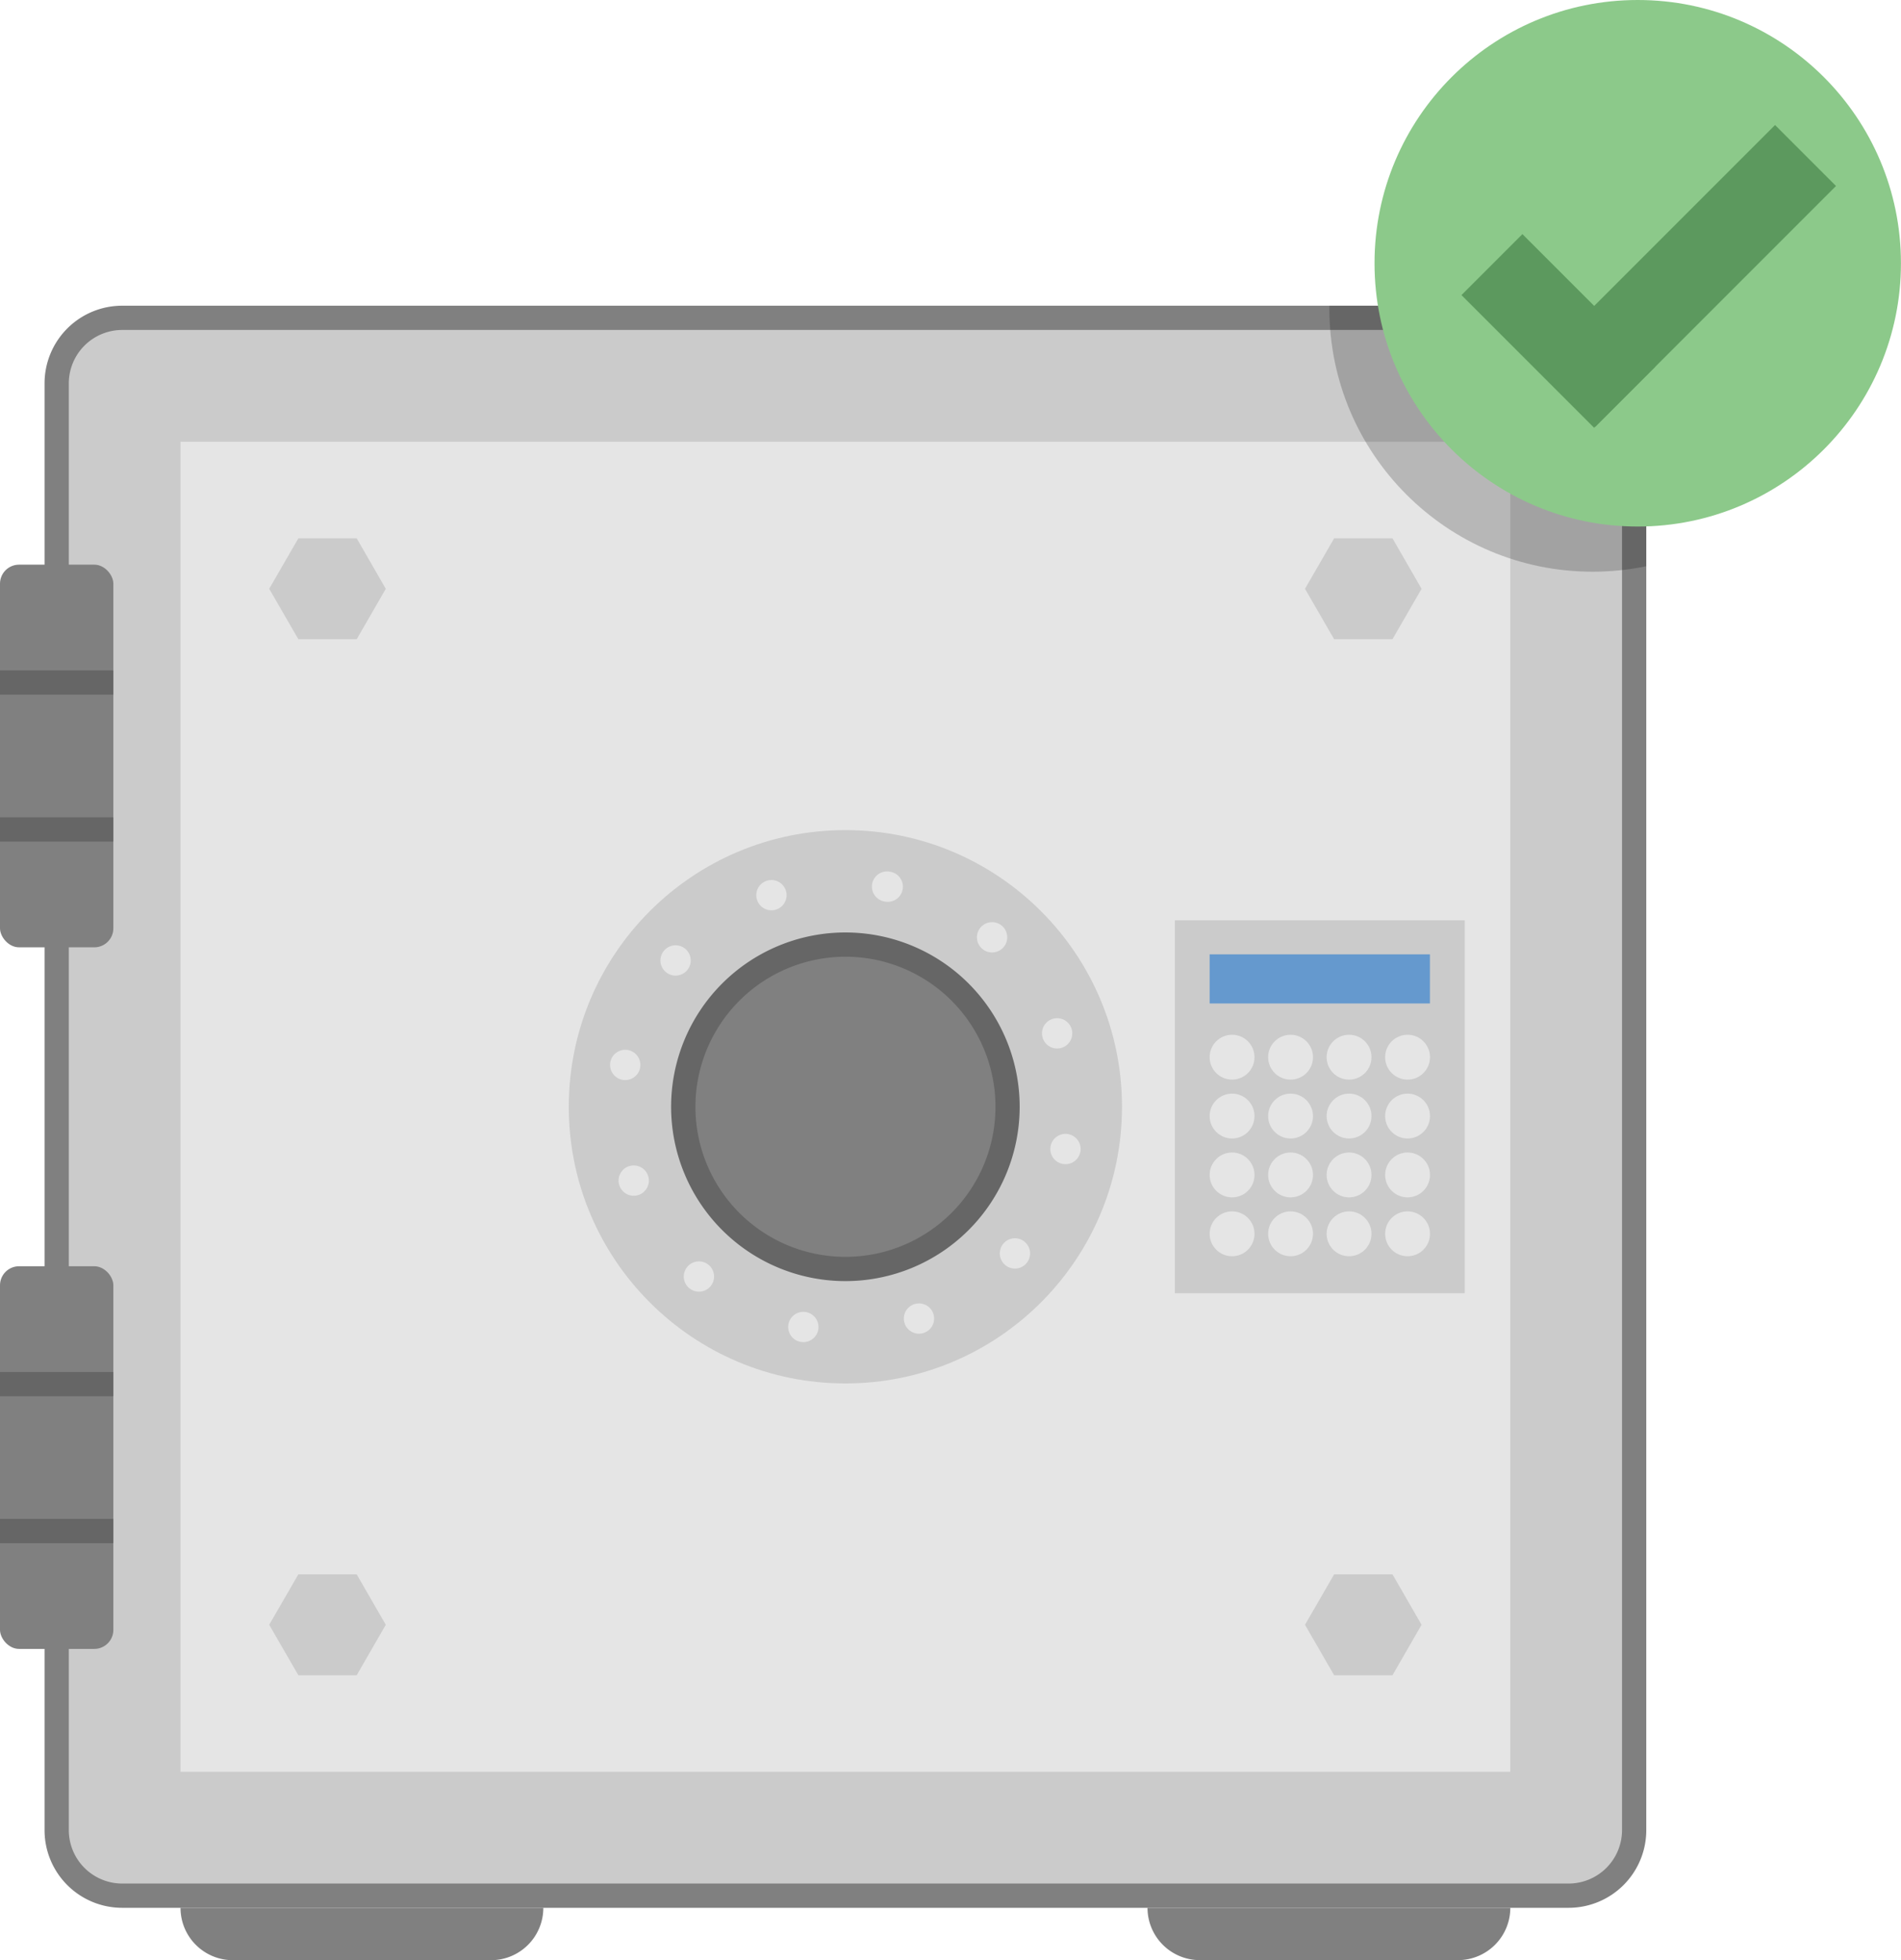 <svg xmlns="http://www.w3.org/2000/svg" xmlns:xlink="http://www.w3.org/1999/xlink" viewBox="0 0 313.6 323.29"><defs><style>.a,.h,.m{fill:none;}.b{isolation:isolate;}.c{fill:#cbcbcb;}.d{fill:gray;}.e{fill:#e5e5e5;}.f{fill:#666;}.g{fill:#6599ce;}.h{stroke:#e5e5e5;stroke-linecap:round;stroke-linejoin:round;stroke-width:5px;stroke-dasharray:0 19.35;}.i{clip-path:url(#a);}.j{opacity:0.2;mix-blend-mode:multiply;}.k{fill:#8cc98a;}.l{fill:#5c995e;}.m{stroke:#666;stroke-miterlimit:10;stroke-width:4px;}</style><clipPath id="a"><rect class="a" x="204.16" y="50.42" width="67.42" height="71.47"/></clipPath></defs><g class="b"><rect class="c" x="9.35" y="52.42" width="260.23" height="260.23" rx="10.81"/><path class="d" d="M258.77,54.42a8.82,8.82,0,0,1,8.81,8.81V301.84a8.82,8.82,0,0,1-8.81,8.81H20.16a8.82,8.82,0,0,1-8.81-8.81V63.23a8.82,8.82,0,0,1,8.81-8.81H258.77m0-4H20.16A12.81,12.81,0,0,0,7.35,63.23V301.84a12.8,12.8,0,0,0,12.81,12.81H258.77a12.81,12.81,0,0,0,12.81-12.81V63.23a12.82,12.82,0,0,0-12.81-12.81Z"/><rect class="e" x="29.78" y="72.86" width="219.36" height="219.36"/><circle class="c" cx="139.46" cy="182.54" r="45.63"/><circle class="d" cx="139.46" cy="182.54" r="26.75"/><path class="f" d="M139.46,157.79a24.75,24.75,0,1,1-24.74,24.75,24.77,24.77,0,0,1,24.74-24.75m0-4a28.75,28.75,0,1,0,28.75,28.75,28.75,28.75,0,0,0-28.75-28.75Z"/><path class="d" d="M29.78,314.65H89.63a0,0,0,0,1,0,0v0A8.63,8.63,0,0,1,81,323.29H38.41a8.63,8.63,0,0,1-8.63-8.63v0A0,0,0,0,1,29.78,314.65Z"/><path class="d" d="M189.3,314.65h59.85a0,0,0,0,1,0,0v0a8.63,8.63,0,0,1-8.63,8.63H197.93a8.63,8.63,0,0,1-8.63-8.63v0A0,0,0,0,1,189.3,314.65Z"/><rect class="d" y="93.13" width="18.7" height="63.11" rx="3.14"/><rect class="d" y="208.84" width="18.7" height="63.11" rx="3.14"/><rect class="c" x="193.81" y="151.79" width="47.82" height="61.5"/><rect class="g" x="199.55" y="157.4" width="36.34" height="8.1"/><circle class="e" cx="203.25" cy="174.36" r="3.7"/><circle class="e" cx="212.9" cy="174.36" r="3.7"/><circle class="e" cx="222.55" cy="174.36" r="3.7"/><circle class="e" cx="232.2" cy="174.36" r="3.7"/><circle class="e" cx="203.25" cy="184.07" r="3.7"/><circle class="e" cx="212.9" cy="184.07" r="3.7"/><circle class="e" cx="222.55" cy="184.07" r="3.7"/><circle class="e" cx="232.2" cy="184.07" r="3.7"/><circle class="e" cx="203.25" cy="193.78" r="3.7"/><circle class="e" cx="212.9" cy="193.78" r="3.7"/><circle class="e" cx="222.55" cy="193.78" r="3.7"/><circle class="e" cx="232.2" cy="193.78" r="3.7"/><circle class="e" cx="203.25" cy="203.49" r="3.7"/><circle class="e" cx="212.9" cy="203.49" r="3.7"/><circle class="e" cx="222.55" cy="203.49" r="3.7"/><circle class="e" cx="232.2" cy="203.49" r="3.7"/><circle class="h" cx="139.46" cy="182.54" r="36.97" transform="translate(-66.16 284.97) rotate(-79.1)"/><polygon class="c" points="58.84 88.78 49.22 88.78 44.41 97.11 49.22 105.43 58.84 105.43 63.64 97.11 58.84 88.78"/><polygon class="c" points="229.71 259.65 220.09 259.65 215.28 267.97 220.09 276.3 229.71 276.3 234.51 267.97 229.71 259.65"/><polygon class="c" points="220.09 88.78 229.71 88.78 234.51 97.11 229.71 105.43 220.09 105.43 215.28 97.11 220.09 88.78"/><polygon class="c" points="49.22 259.65 58.84 259.65 63.64 267.97 58.84 276.3 49.22 276.3 44.41 267.97 49.22 259.65"/><g class="i"><circle class="j" cx="262.72" cy="50.87" r="43.42"/></g><circle class="k" cx="270.17" cy="43.42" r="43.42"/><rect class="l" x="241.59" y="47.48" width="30.95" height="14.22" transform="translate(113.89 -165.79) rotate(45)"/><rect class="l" x="249.91" y="38.38" width="56.15" height="14.22" transform="translate(506.73 -118.9) rotate(135)"/><line class="m" y1="112.57" x2="18.7" y2="112.57"/><line class="m" y1="136.8" x2="18.7" y2="136.8"/><line class="m" y1="228.28" x2="18.7" y2="228.28"/><line class="m" y1="252.51" x2="18.7" y2="252.51"/></g></svg>
